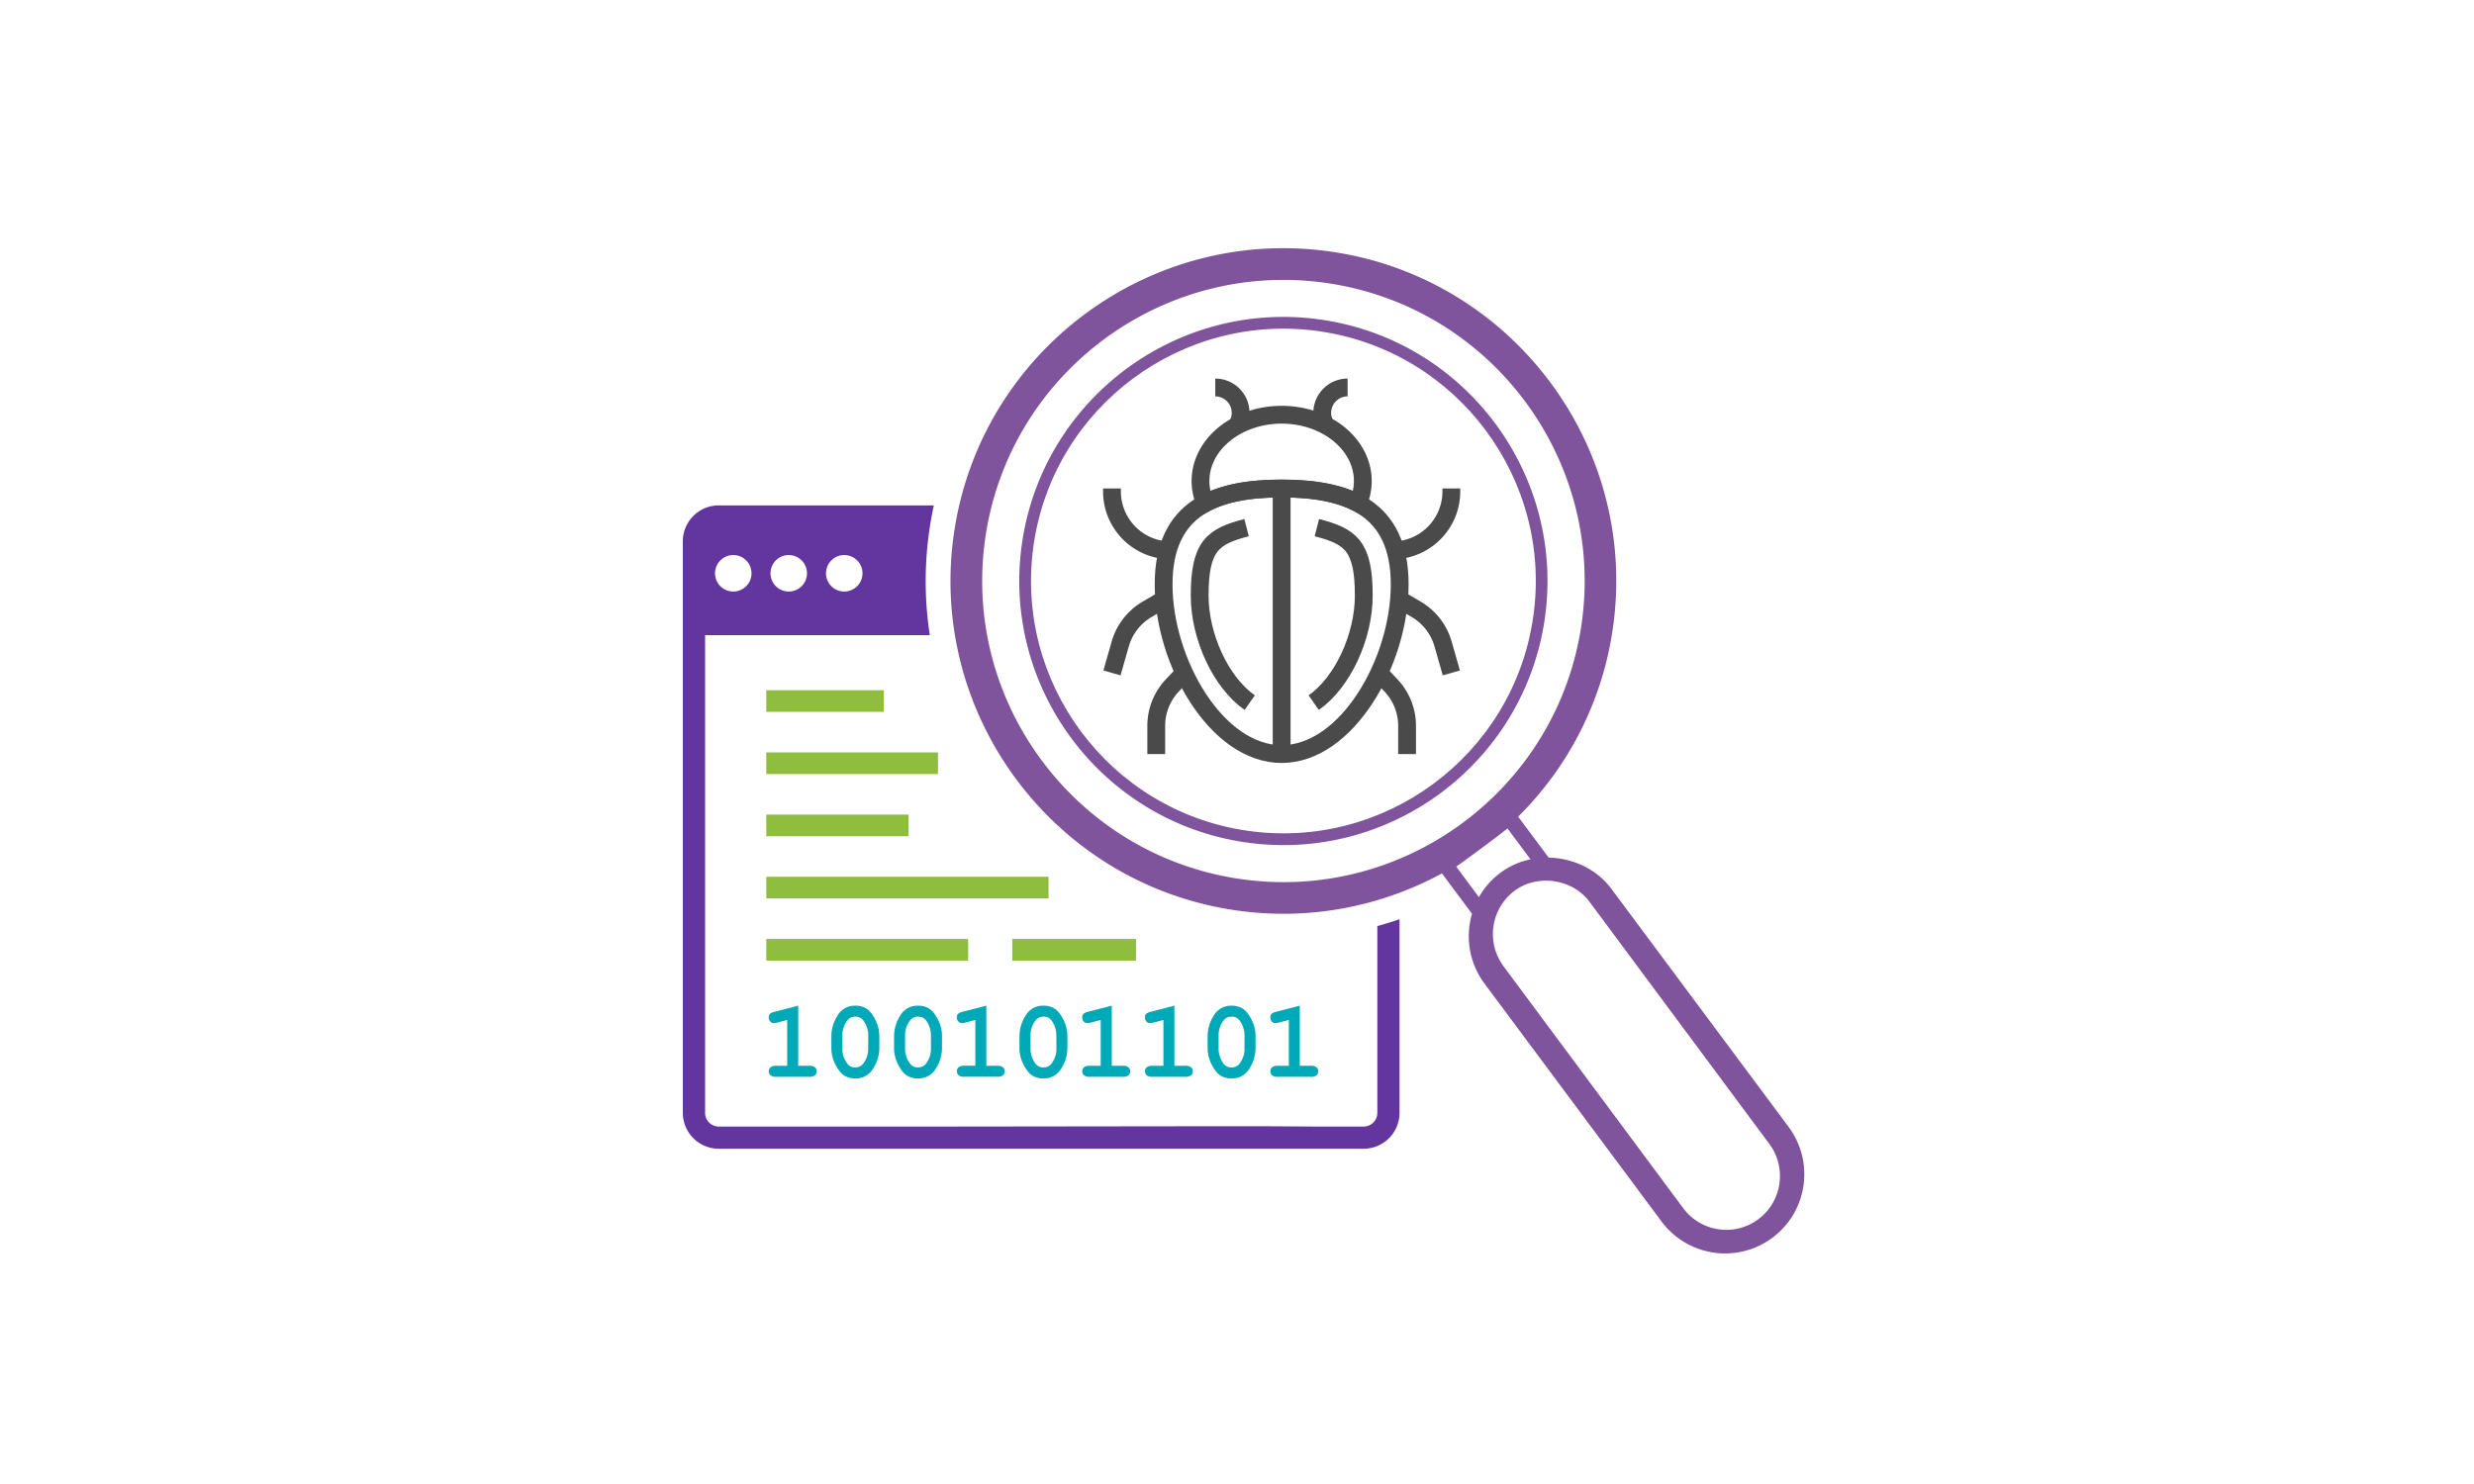 <svg id="Layer_2" data-name="Layer 2" xmlns="http://www.w3.org/2000/svg" viewBox="0 0 1600 960"><defs><style>.cls-1{fill:#80549c;}.cls-2,.cls-4,.cls-6,.cls-7{fill:none;}.cls-3{fill:#62359f;}.cls-4{stroke:#8fbe3f;stroke-width:14px;}.cls-4,.cls-6,.cls-7{stroke-miterlimit:10;}.cls-5{fill:#00a9b7;}.cls-6,.cls-7{stroke:#4b4a4b;stroke-width:11.52px;}.cls-7{fill-rule:evenodd;}</style></defs><path class="cls-1" d="M1156.6,728.8,1042.13,575c-9.54-12.89-25-19.9-40.56-20.2l-19.75-26.5A214.09,214.09,0,0,0,1043,407c17.2-117.43-64.37-227-181.8-244.16S634.23,227.21,617,344.64s64.35,227,181.78,244.19A214.13,214.13,0,0,0,932.52,565L952,591.11a51.23,51.23,0,0,0,8,45.09L1074.43,790a51.22,51.22,0,1,0,82.17-61.17ZM801.78,568.58C695.49,553,621.71,453.9,637.28,347.61s114.67-180,221-164.48,180.07,114.68,164.5,221S908.07,584.15,801.78,568.58Zm140-8c5.66-3.81,27.83-20.31,33.16-24.66l14.88,20a48.47,48.47,0,0,0-19.37,8.62,50.76,50.76,0,0,0-14,15.84Zm209,205.25a34.69,34.69,0,0,1-62.18,15.76L972.31,625a35,35,0,0,1,7.13-48.71c14.89-11.12,37.5-7.8,48.57,7.12L1144.27,740A34.6,34.6,0,0,1,1150.75,765.85Z"/><path class="cls-1" d="M854.78,206.82C761.57,193.16,674.65,257.87,661,351.08s51,180.16,144.26,193.81S985.38,493.82,999,400.6,948,220.47,854.78,206.82ZM991.51,399.5c-13,89.07-96.11,150.91-185.16,137.86s-150.87-96.1-137.83-185.18,96.11-150.87,185.15-137.83S1004.55,310.46,991.51,399.5Z"/><circle class="cls-2" cx="546.02" cy="370.86" r="11.8"/><path class="cls-2" d="M510.13,382.66a11.8,11.8,0,1,0-11.81-11.8A11.81,11.81,0,0,0,510.13,382.66Z"/><path class="cls-2" d="M474.23,382.66a11.8,11.8,0,1,0-11.79-11.8A11.82,11.82,0,0,0,474.23,382.66Z"/><path class="cls-3" d="M890.76,659.16v60.75a8.88,8.88,0,0,1-8.87,8.86H849l-31.14-.2H782.26l-164,.2H464.82A8.88,8.88,0,0,1,456,719.9v-309H601.33a230.25,230.25,0,0,1-.2-68.55q1.15-7.8,2.8-15.41H464.82a23.23,23.23,0,0,0-23.21,23.21V719.9a23.24,23.24,0,0,0,23.21,23.22H881.89a23.24,23.24,0,0,0,23.22-23.21V594.64q-7.11,2.46-14.35,4.45ZM546,359.06a11.8,11.8,0,1,1-11.8,11.8A11.81,11.81,0,0,1,546,359.06Zm-35.89,0a11.8,11.8,0,1,1-11.81,11.8A11.81,11.81,0,0,1,510.13,359.06Zm-35.9,0a11.8,11.8,0,1,1-11.79,11.8A11.82,11.82,0,0,1,474.23,359.06Z"/><line class="cls-4" x1="495.58" y1="453.5" x2="571.62" y2="453.5"/><line class="cls-4" x1="495.58" y1="493.73" x2="606.62" y2="493.73"/><line class="cls-4" x1="495.58" y1="533.96" x2="587.62" y2="533.96"/><line class="cls-4" x1="495.58" y1="614.42" x2="626.12" y2="614.42"/><line class="cls-4" x1="654.65" y1="614.42" x2="734.7" y2="614.42"/><path class="cls-5" d="M516.23,650.56v38.9h7.17a5.42,5.42,0,0,1,3.66,1,3.31,3.31,0,0,1,1.09,2.58,3.28,3.28,0,0,1-1.09,2.55,5.42,5.42,0,0,1-3.66,1H501.94a5.37,5.37,0,0,1-3.65-1,3.32,3.32,0,0,1-1.1-2.58,3.27,3.27,0,0,1,1.1-2.55,5.37,5.37,0,0,1,3.65-1h7.18V659.82l-6.34,1.66a9.58,9.58,0,0,1-2.29.42,3.08,3.08,0,0,1-2.34-1.08,3.72,3.72,0,0,1-1-2.63,3.23,3.23,0,0,1,.73-2.24,6.54,6.54,0,0,1,3.05-1.44Z"/><path class="cls-5" d="M568.67,670.18V678a24.5,24.5,0,0,1-4,13.28,12.78,12.78,0,0,1-11.45,6.35,13.26,13.26,0,0,1-7.27-1.89c-2-1.26-3.85-3.59-5.61-7A23,23,0,0,1,537.67,678v-7.8a24.6,24.6,0,0,1,4-13.26,12.73,12.73,0,0,1,11.44-6.36,13.27,13.27,0,0,1,7.23,1.87q3,1.88,5.65,7A22.8,22.8,0,0,1,568.67,670.18Zm-7.14,0a16.49,16.49,0,0,0-3.23-10.12,6.14,6.14,0,0,0-5.16-2.39,6.39,6.39,0,0,0-5.27,2.63,15.64,15.64,0,0,0-3.09,9.88V678A16.31,16.31,0,0,0,548,688.11a6.09,6.09,0,0,0,5.17,2.39,6.34,6.34,0,0,0,5.23-2.64,15.62,15.62,0,0,0,3.09-9.88Z"/><path class="cls-5" d="M609.21,670.18V678a24.49,24.49,0,0,1-4,13.28,12.79,12.79,0,0,1-11.46,6.35,13.25,13.25,0,0,1-7.26-1.89q-3-1.89-5.62-7A23.06,23.06,0,0,1,578.22,678v-7.8a24.6,24.6,0,0,1,4-13.26,12.73,12.73,0,0,1,11.44-6.36,13.27,13.27,0,0,1,7.23,1.87q3,1.88,5.65,7A22.79,22.79,0,0,1,609.21,670.18Zm-7.14,0a16.48,16.48,0,0,0-3.22-10.12,6.16,6.16,0,0,0-5.17-2.39,6.4,6.4,0,0,0-5.27,2.63,15.7,15.7,0,0,0-3.08,9.88V678a16.31,16.31,0,0,0,3.26,10.13,6.08,6.08,0,0,0,5.16,2.39,6.35,6.35,0,0,0,5.24-2.64,15.68,15.68,0,0,0,3.08-9.88Z"/><path class="cls-5" d="M637.87,650.56v38.9h7.18a5.42,5.42,0,0,1,3.66,1A3.34,3.34,0,0,1,649.8,693a3.31,3.31,0,0,1-1.09,2.55,5.42,5.42,0,0,1-3.66,1H623.59a5.42,5.42,0,0,1-3.66-1,3.31,3.31,0,0,1-1.09-2.58,3.26,3.26,0,0,1,1.09-2.55,5.42,5.42,0,0,1,3.66-1h7.18V659.82l-6.35,1.66a9.58,9.58,0,0,1-2.29.42,3.08,3.08,0,0,1-2.34-1.08,3.71,3.71,0,0,1-1-2.63,3.28,3.28,0,0,1,.72-2.24,6.65,6.65,0,0,1,3.05-1.44Z"/><path class="cls-5" d="M690.31,670.18V678a24.49,24.49,0,0,1-4,13.28,12.79,12.79,0,0,1-11.46,6.35,13.21,13.21,0,0,1-7.26-1.89q-3-1.89-5.62-7A22.94,22.94,0,0,1,659.32,678v-7.8a24.67,24.67,0,0,1,4-13.26,12.75,12.75,0,0,1,11.45-6.36,13.22,13.22,0,0,1,7.22,1.87q3,1.88,5.65,7A22.69,22.69,0,0,1,690.31,670.18Zm-7.14,0A16.48,16.48,0,0,0,680,660.06a6.16,6.16,0,0,0-5.17-2.39,6.39,6.39,0,0,0-5.27,2.63,15.64,15.64,0,0,0-3.08,9.88V678a16.3,16.3,0,0,0,3.25,10.13,6.11,6.11,0,0,0,5.17,2.39,6.32,6.32,0,0,0,5.23-2.64,15.62,15.62,0,0,0,3.09-9.88Z"/><path class="cls-5" d="M719,650.56v38.9h7.18a5.37,5.37,0,0,1,3.65,1,3.31,3.31,0,0,1,1.09,2.58,3.28,3.28,0,0,1-1.09,2.55,5.37,5.37,0,0,1-3.65,1H704.69a5.42,5.42,0,0,1-3.66-1,3.31,3.31,0,0,1-1.09-2.58,3.26,3.26,0,0,1,1.09-2.55,5.42,5.42,0,0,1,3.66-1h7.17V659.82l-6.34,1.66a9.58,9.58,0,0,1-2.29.42,3.08,3.08,0,0,1-2.34-1.08,3.72,3.72,0,0,1-1-2.63,3.23,3.23,0,0,1,.73-2.24,6.6,6.6,0,0,1,3-1.44Z"/><path class="cls-5" d="M759.52,650.56v38.9h7.17a5.42,5.42,0,0,1,3.66,1,3.31,3.31,0,0,1,1.09,2.58,3.28,3.28,0,0,1-1.09,2.55,5.42,5.42,0,0,1-3.66,1H745.23a5.39,5.39,0,0,1-3.65-1,3.31,3.31,0,0,1-1.09-2.58,3.26,3.26,0,0,1,1.09-2.55,5.39,5.39,0,0,1,3.65-1h7.18V659.82l-6.34,1.66a9.58,9.58,0,0,1-2.29.42,3.07,3.07,0,0,1-2.34-1.08,3.72,3.72,0,0,1-1-2.63,3.23,3.23,0,0,1,.73-2.24,6.54,6.54,0,0,1,3.05-1.44Z"/><path class="cls-5" d="M812,670.18V678a24.5,24.5,0,0,1-4,13.28,12.78,12.78,0,0,1-11.45,6.35,13.26,13.26,0,0,1-7.27-1.89c-2-1.26-3.85-3.59-5.61-7A23,23,0,0,1,781,678v-7.8a24.6,24.6,0,0,1,4-13.26,12.73,12.73,0,0,1,11.44-6.36,13.27,13.27,0,0,1,7.23,1.87q3,1.88,5.65,7A22.8,22.8,0,0,1,812,670.18Zm-7.14,0a16.49,16.49,0,0,0-3.23-10.12,6.14,6.14,0,0,0-5.16-2.39,6.39,6.39,0,0,0-5.27,2.63,15.64,15.64,0,0,0-3.09,9.88V678a16.31,16.31,0,0,0,3.26,10.13,6.09,6.09,0,0,0,5.17,2.39,6.34,6.34,0,0,0,5.23-2.64,15.62,15.62,0,0,0,3.09-9.88Z"/><path class="cls-5" d="M840.61,650.56v38.9h7.18a5.42,5.42,0,0,1,3.66,1,3.31,3.31,0,0,1,1.09,2.58,3.28,3.28,0,0,1-1.09,2.55,5.42,5.42,0,0,1-3.66,1H826.33a5.42,5.42,0,0,1-3.66-1,3.34,3.34,0,0,1-1.09-2.58,3.3,3.3,0,0,1,1.09-2.55,5.42,5.42,0,0,1,3.66-1h7.18V659.82l-6.35,1.66a9.52,9.52,0,0,1-2.28.42,3,3,0,0,1-2.34-1.08,3.72,3.72,0,0,1-1-2.63,3.23,3.23,0,0,1,.73-2.24,6.54,6.54,0,0,1,3.05-1.44Z"/><line class="cls-6" x1="828.88" y1="487.8" x2="828.88" y2="316.02"/><path class="cls-6" d="M905.22,378.05c0,50.07-34.18,109.75-76.34,109.75s-76.34-59.68-76.34-109.75,34.18-62,76.34-62S905.22,328,905.22,378.05Z"/><path class="cls-7" d="M800.54,274.51a16.23,16.23,0,0,0,1.8-7.45,16.4,16.4,0,0,0-16.4-16.4"/><path class="cls-7" d="M871.53,250.66a16.4,16.4,0,0,0-16.4,16.4,16.23,16.23,0,0,0,1.8,7.45"/><path class="cls-6" d="M828.88,316c18.87,0,36.1,2.44,49.43,9.57a36,36,0,0,0,3.06-14.34c0-23.71-23.5-42.94-52.49-42.94s-52.49,19.23-52.49,42.94a35.83,35.83,0,0,0,3.07,14.34C792.78,318.46,810,316,828.88,316Z"/><path class="cls-6" d="M747.77,487.8V469.59a38.14,38.14,0,0,1,10.44-26.23l7.61-8.05"/><path class="cls-6" d="M719.14,435.31l5.34-18.7a38.2,38.2,0,0,1,17.38-22.44l11.08-6.5"/><path class="cls-6" d="M719.14,316v1.89a38.16,38.16,0,0,0,30.94,37.48l5.1,1"/><path class="cls-6" d="M910,487.8V469.59a38.15,38.15,0,0,0-10.45-26.23l-7.61-8.05"/><path class="cls-6" d="M938.62,435.31l-5.34-18.7a38.2,38.2,0,0,0-17.38-22.44l-11.08-6.5"/><path class="cls-6" d="M938.62,316v1.89a38.15,38.15,0,0,1-30.94,37.48l-5.1,1"/><path class="cls-6" d="M808.24,454.54c-19-13.29-32.38-43.12-32.38-69.2,0-32,8.26-38.35,30.33-44"/><path class="cls-6" d="M849.61,454.54c19-13.29,32.38-43.12,32.38-69.2,0-32-8.26-38.35-30.33-44"/><line class="cls-4" x1="495.58" y1="574.19" x2="678.12" y2="574.19"/></svg>